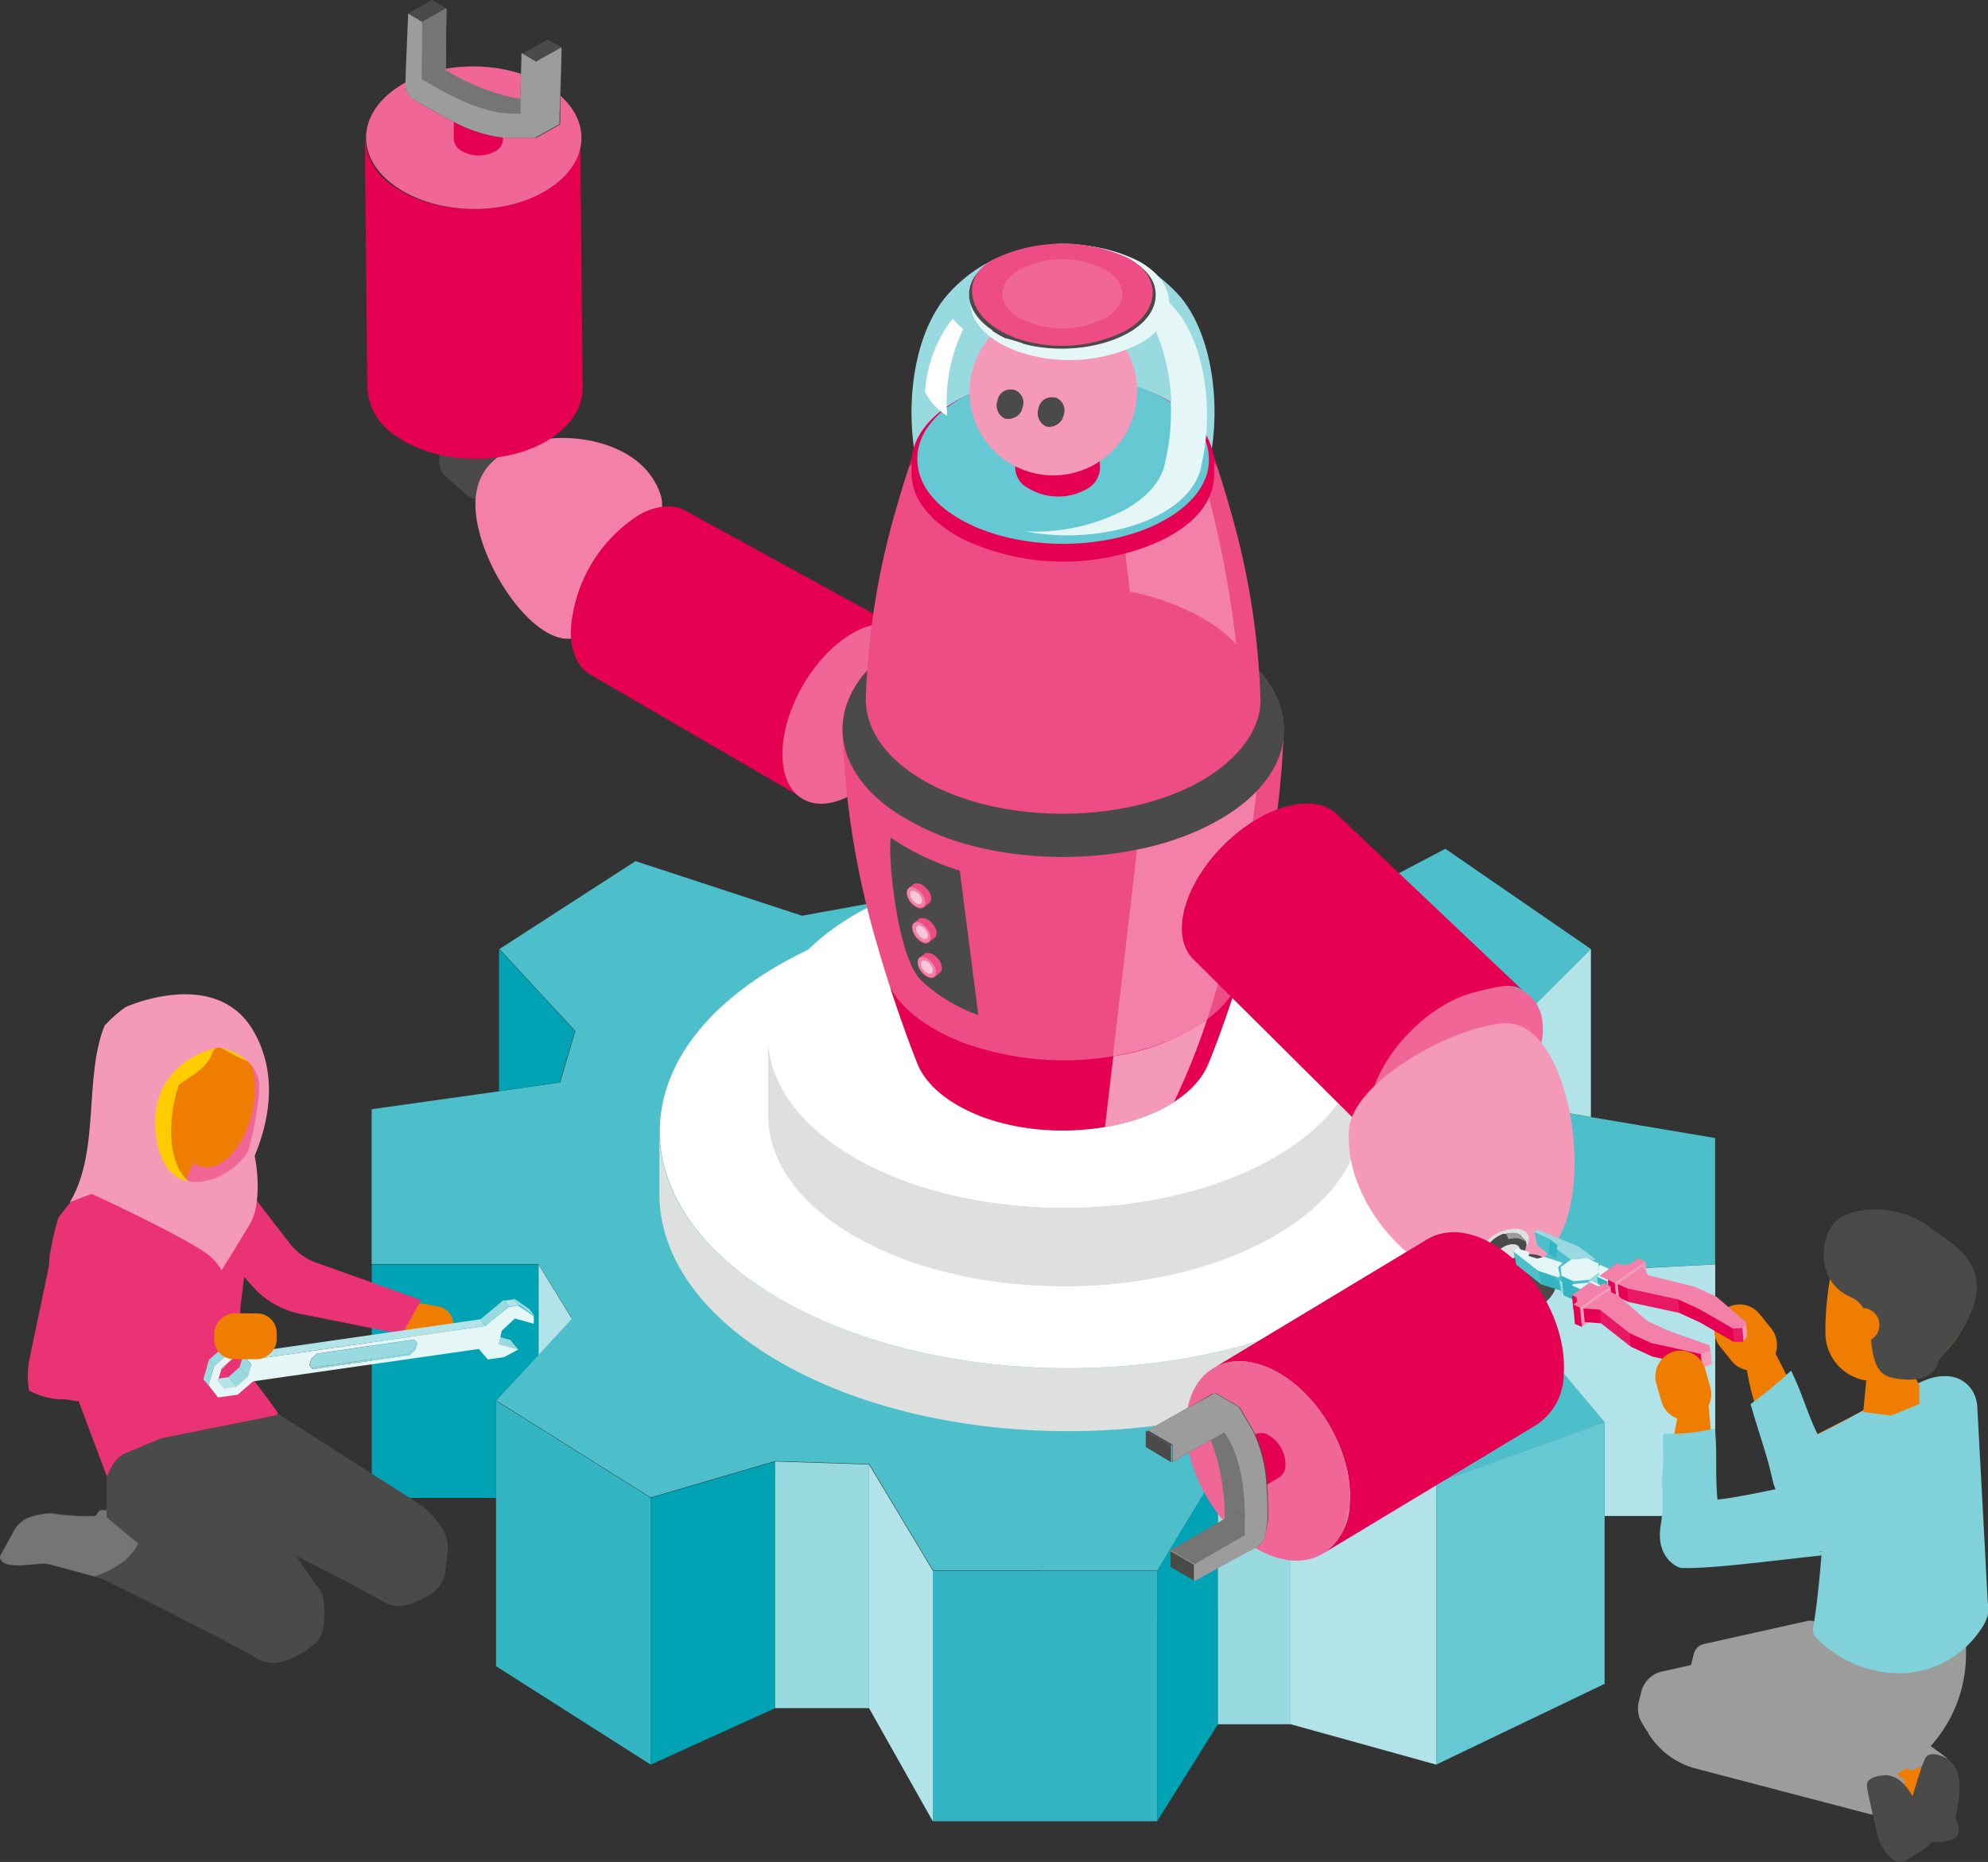 <svg xmlns="http://www.w3.org/2000/svg" viewBox="0 0 189.94 177.93"><rect x="0" y="0" width="189.94" height="177.93" fill="#333333" stroke="none"/><defs><style>.cls-1{isolation:isolate;}.cls-2{fill:#00a3b4;}.cls-17,.cls-3{fill:#4a4a49;}.cls-4{fill:#4cbfca;}.cls-5{fill:#99dae1;}.cls-6{fill:#b2e3e8;}.cls-7{fill:#33b5c3;}.cls-8{fill:#66c8d2;}.cls-9{fill:#dee0e0;}.cls-10,.cls-24{fill:#fff;}.cls-11{fill:#9c9c9c;}.cls-12{opacity:0.5;}.cls-12,.cls-21{mix-blend-mode:color-dodge;}.cls-13{fill:#f280a8;}.cls-14{fill:#e50051;}.cls-15{fill:#ef6697;}.cls-16{fill:#ed4c85;}.cls-17,.cls-25{mix-blend-mode:screen;}.cls-18{fill:#f599b9;}.cls-19{fill:#faccdc;}.cls-20{mix-blend-mode:overlay;}.cls-21{opacity:0.7;}.cls-22{fill:#fce5ee;}.cls-23,.cls-28{fill:#e5f6f7;}.cls-23,.cls-24{mix-blend-mode:soft-light;}.cls-26{fill:#757575;}.cls-27{fill:#ef7d00;}.cls-29{fill:#e81962;}.cls-30{fill:#80d1d9;}.cls-31{fill:#ea3374;}.cls-32{fill:#fc0;}</style></defs><g class="cls-1"><g id="Lager_2" data-name="Lager 2"><g id="Makerspace"><g id="hjul_1" data-name="hjul 1"><path class="cls-2" d="M100.15,96.24C84.57,96.24,72,103.67,72,112.86c0,4.47,3,8.53,7.86,11.52,5.12-3.16,12.33-5.12,20.33-5.12s15.19,2,20.32,5.12c4.87-3,7.86-7,7.86-11.52C128.33,103.67,115.71,96.24,100.15,96.24Z"/><path class="cls-3" d="M117.34,151.28a2.7,2.7,0,0,0-.54-1.3,2.45,2.45,0,0,0-1.94-1.1,32.08,32.08,0,0,1-5.81-.94,17.82,17.82,0,0,1-3.81-1.58,7,7,0,0,1-3.25,2.25c-1,.27-1.58-.48-1.88-1.29A8.9,8.9,0,0,1,100,146s0,.22-.07.57a6,6,0,0,1-.13-.89c-.11.83-.74,6.9-.54,7.62h0a2.9,2.9,0,0,0,0,.65c.22.76,1.88,1.67,4.66,1.39s.74-1.18,4.11-.91,4.53.36,7.19-.4C116.72,153.62,117.89,152.79,117.34,151.28Z"/><path class="cls-4" d="M163.87,120.83V108.75l-11.87-2-4.06-.7-4.35-6.94L152,90.69l-13.91-9.58L126.5,87.22l-8.69-.58-7.54-11.3H89.12L83,86.35l-6.37,1.16L60.72,82.29l-13,8.4,7.25,7.83-1.45,4.92-5.8.84L35.51,106v14.79H51.45L54.64,126l-3.19,3.45-4.06,4.37,14.78,9.28,11.89-3.48,9,.29,6.09,10.14h21.44l5.8-9.56,7-2,13.91,3.19,16.09-5.8-6.53-7.77L145,126l1.74-4.35Zm-43.4,3.55c-5.13,3.15-12.34,5.11-20.32,5.11s-15.21-2-20.33-5.11c-4.87-3-7.86-7-7.86-11.52,0-9.19,12.61-16.62,28.19-16.62s28.18,7.43,28.18,16.62C128.33,117.33,125.34,121.39,120.47,124.38Z"/><polygon class="cls-5" points="146.78 121.69 146.78 128.12 145.04 126.04 146.78 121.69"/><polygon class="cls-6" points="163.88 120.83 163.88 144.87 153.31 144.87 153.31 135.89 146.78 128.12 146.78 121.69 163.88 120.83"/><polygon class="cls-6" points="54.64 126.04 51.45 129.49 51.45 120.83 54.64 126.04"/><polygon class="cls-2" points="51.45 120.83 51.45 129.49 47.39 133.86 47.39 143.14 35.52 143.14 35.52 120.83 51.45 120.83"/><polygon class="cls-2" points="54.93 98.52 53.48 103.44 47.68 104.28 47.68 90.69 54.93 98.52"/><polygon class="cls-6" points="152 90.69 152 106.74 147.94 106.04 143.59 99.09 152 90.69"/><polygon class="cls-7" points="62.17 143.14 62.17 168.63 47.39 159.22 47.39 133.86 62.17 143.14"/><polygon class="cls-2" points="74.06 139.66 74.06 163.23 62.17 168.63 62.17 143.14 74.06 139.66"/><polygon class="cls-5" points="83.03 139.95 83.03 163.23 74.06 163.23 74.06 139.66 83.03 139.95"/><polygon class="cls-6" points="89.12 150.09 89.12 174.04 83.03 163.23 83.03 139.95 89.12 150.09"/><rect class="cls-7" x="89.12" y="150.09" width="21.44" height="23.95"/><polygon class="cls-2" points="116.36 140.53 116.36 164.77 110.56 174.04 110.56 150.09 116.36 140.53"/><polygon class="cls-5" points="123.31 138.5 123.31 164.77 116.36 164.77 116.36 140.53 123.31 138.5"/><polygon class="cls-6" points="137.22 141.69 137.22 168.63 123.31 164.77 123.31 138.5 137.22 141.69"/><polygon class="cls-8" points="153.31 135.89 153.31 160.91 137.22 168.63 137.22 141.69 153.31 135.89"/></g><g id="Robot"><g class="cls-1"><path class="cls-9" d="M140.87,108.28c0,5.75-3.8,11.5-11.33,15.87-15.16,8.8-39.77,8.8-55,0C66.84,119.72,63,113.91,63,108.08v3.34s0,.07,0,.09v2.58c0,5.81,3.83,11.63,11.5,16.06,15.27,8.82,39.88,8.82,55,0,7.53-4.37,11.3-10.1,11.32-15.84V111a.2.2,0,0,1,0,.08Z"/><path class="cls-10" d="M129.37,92.27c15.26,8.8,15.32,23.09.17,31.88s-39.77,8.8-55,0-15.37-23.08-.21-31.88S114.13,83.47,129.37,92.27Z"/></g><path class="cls-9" d="M73.39,106.6l0-7.54c0,4.1,2.64,8.16,7.9,11.34,10.84,6.51,28.8,6.7,40.1.41,5.83-3.23,8.75-7.57,8.73-11.93l0,7.55c0,4.33-2.9,8.65-8.73,11.89-11.29,6.31-29.25,6.11-40.1-.4C76,114.75,73.41,110.68,73.39,106.6Z"/><path class="cls-10" d="M122.21,87.57c10.85,6.54,10.47,16.94-.84,23.24s-29.26,6.1-40.1-.41-10.46-16.94.83-23.24S111.37,81,122.21,87.57Z"/><path class="cls-9" d="M51.2,50.62a3.57,3.57,0,0,0,2.39-2.5c.16-.72-.11-1.35-.86-1.36h0A3.4,3.4,0,0,0,50,49.29C49.78,50.24,50.3,50.82,51.2,50.62Z"/><path class="cls-3" d="M50.6,50c.39.35,1.06.09,1.49-.22h0l.13-.1.07-.07a2.86,2.86,0,0,0,.72-1s0,0,0,0l.06-.16a.54.54,0,0,0,0-.1.94.94,0,0,0-.17-1l-.39-.35a.87.87,0,0,0-.88-.1A2.75,2.75,0,0,0,50,48.8a1.12,1.12,0,0,0,0,.58.62.62,0,0,0,.2.31Z"/><path class="cls-11" d="M50.6,50c.39.35,1.06.09,1.49-.22l-.4-.35a2.23,2.23,0,0,1-.61.32.89.89,0,0,1-.86-.09Z"/><g class="cls-12"><path class="cls-3" d="M50.2,49.68h0a.89.89,0,0,0,.86.09,2.23,2.23,0,0,0,.61-.32,2.81,2.81,0,0,0,1.06-1.53c.17-.78-.31-1.22-1.07-1A2.75,2.75,0,0,0,50,48.8a1.12,1.12,0,0,0,0,.58.45.45,0,0,0,.08.17A.64.64,0,0,0,50.2,49.68Z"/></g><path class="cls-9" d="M47.66,46.53l2.88,2.6a.55.55,0,0,0,.56.06,1.78,1.78,0,0,0,.68-.47,1.7,1.7,0,0,0,.39-.72.57.57,0,0,0-.12-.55l-2.88-2.6Z"/><path class="cls-9" d="M47.66,46.53l2.88,2.6a.55.55,0,0,0,.56.06,1.78,1.78,0,0,0,.68-.47l-3.35-3Z"/><path class="cls-3" d="M46.57,47.64l1.32,1.18c.53.48,1.48.26,2.32-.38a4.16,4.16,0,0,0,1.48-2c.28-.85.08-1.36-.2-1.61l-1.32-1.19c-1-.92-3.48.76-3.89,2.67a1.53,1.53,0,0,0,.1,1.1.92.92,0,0,0,.22.26Z"/><path class="cls-3" d="M46.57,47.64l1.32,1.18c.53.48,1.48.26,2.32-.38l-1.87-1.69-2,.65a.92.92,0,0,0,.22.26Z"/><path class="cls-3" d="M42.55,45.49l2,1.76c1.34,1.21,4-.21,4.91-2.44l0-.09c0-.11.06-.22.09-.33a1.17,1.17,0,0,0,.06-.2,2.15,2.15,0,0,0-.52-2l-2-1.77A2.06,2.06,0,0,0,45.25,40,4.67,4.67,0,0,0,42,43.63a2.49,2.49,0,0,0,.11,1.21,1.81,1.81,0,0,0,.49.69Z"/><path class="cls-13" d="M55.32,60.84c-3.35,1.4-8-4.59-9.41-9.57-1.3-4.49-.19-8,5.58-9.2,3.55-.75,10,.3,11.62,5.19C64.27,50.76,58.68,59.43,55.32,60.84Z"/><path class="cls-14" d="M65.54,48.83l20.06,11c-1.12-.66-2.48.14-4.2,1.08a14.07,14.07,0,0,0-6.61,11c0,2.14.67,3.64,1.86,4.33L56.41,64.47c-1.2-.7-1.92-2.2-1.87-4.32a14.14,14.14,0,0,1,6.61-11C62.87,48.24,64.42,48.17,65.54,48.83Z"/><path class="cls-15" d="M81.28,76c-3.71,2-6.63.15-6.52-4.16s3.18-9.44,6.89-11.44,6.62-.16,6.52,4.15A14.71,14.71,0,0,1,81.28,76Z"/><path class="cls-16" d="M122.65,69.69a81,81,0,0,1-3.2,20.22,119.4,119.4,0,0,1-4.11,12c-2.6,5.48-13.6,7.77-21.6,4.73-2.36-.93-4.84-2.45-5.93-4.73h0a116.4,116.4,0,0,1-4.11-12,81.33,81.33,0,0,1-3.21-20.15v-.07c0-3.11,2-6.25,6.13-8.63,8.22-4.78,21.57-4.78,29.83,0,3.39,2,5.41,4.42,6,7A6.69,6.69,0,0,1,122.65,69.69Z"/><path class="cls-13" d="M120.06,75.61a112,112,0,0,1-4.73,21.82,21,21,0,0,1-9,3.5l2.31-19.75a25.54,25.54,0,0,0,7.85-2.87A15.32,15.32,0,0,0,120.06,75.61Z"/><path class="cls-17" d="M116.53,78.31C110.12,82.05,100,83,91.74,80.5a24.37,24.37,0,0,1-5-2.16,17.62,17.62,0,0,1-1.6-1c-6.59-4.73-6.22-11.77,1.49-16.25,8.22-4.78,21.57-4.78,29.83,0S124.77,73.55,116.53,78.31Z"/><path class="cls-17" d="M101.52,78.49a27.68,27.68,0,0,1-13.64-3.25c-3.21-1.83-5.06-4.25-5.07-6.63s1.76-4.73,5-6.6a27.7,27.7,0,0,1,13.72-3.27A27.94,27.94,0,0,1,115.26,62c3.21,1.84,5,4.26,5,6.65s-1.75,4.71-5,6.56A28.43,28.43,0,0,1,101.52,78.49Z"/><path class="cls-14" d="M118,94.52c-.63,2-1.81,5.44-2.69,7.43-2.58,5.46-13.57,7.78-21.6,4.73-2.36-.93-4.84-2.45-5.93-4.73h0C87,100.1,86,97.21,85.06,94.41c1.43,2.5,4.27,4.19,7,5.25a28.5,28.5,0,0,0,14.35,1.27C110.64,100.23,115.85,98.23,118,94.52Z"/><path class="cls-18" d="M115.33,97.43a67,67,0,0,1-3.17,7.89,14.65,14.65,0,0,1-2.86,1.4,20.16,20.16,0,0,1-3.73,1l.8-6.78A21,21,0,0,0,115.33,97.43Z"/><path class="cls-19" d="M101.54,73a15.2,15.2,0,0,1-7.45-1.78c-1.75-1-2.76-2.32-2.77-3.62s1-2.59,2.72-3.61a15.11,15.11,0,0,1,7.49-1.78A15.27,15.27,0,0,1,109,64c1.76,1,2.76,2.33,2.76,3.63s-1,2.58-2.7,3.59A15.61,15.61,0,0,1,101.54,73Z"/><path class="cls-17" d="M93.47,97A15.46,15.46,0,0,1,88,93.67c-2.25-2.2-3.17-11.54-2.9-13.63a17.62,17.62,0,0,0,1.6,1,24.37,24.37,0,0,0,5,2.16Z"/><path class="cls-16" d="M120.43,66.84a72.49,72.49,0,0,0-2.87-18.08A105.05,105.05,0,0,0,113.89,38c-2.32-4.91-12.17-7-19.32-4.23-2.12.82-4.34,2.18-5.31,4.23h0a107.08,107.08,0,0,0-3.68,10.77,72.8,72.8,0,0,0-2.86,18v.06c0,2.79,1.8,5.59,5.48,7.73,7.35,4.27,19.29,4.27,26.68,0,3-1.76,4.84-4,5.38-6.24A5.74,5.74,0,0,0,120.43,66.84Z"/><path class="cls-13" d="M118.11,61.55A100,100,0,0,0,113.88,42a18.89,18.89,0,0,0-8-3.13l2.07,17.67a23.12,23.12,0,0,1,7,2.56A13.91,13.91,0,0,1,118.11,61.55Z"/><path class="cls-14" d="M116.3,44.63c-.57-1.82-1.62-4.86-2.41-6.64-2.31-4.89-12.15-7-19.32-4.23-2.12.82-4.34,2.18-5.31,4.23h0c-.73,1.65-1.63,4.24-2.44,6.74C88.08,42.5,90.62,41,93,40a25.52,25.52,0,0,1,12.83-1.14C109.69,39.53,114.35,41.32,116.3,44.63Z"/><path class="cls-18" d="M113.88,42A60.5,60.5,0,0,0,111,35a12.89,12.89,0,0,0-2.55-1.25,17.72,17.72,0,0,0-3.34-.88l.71,6.06A18.94,18.94,0,0,1,113.88,42Z"/><path class="cls-3" d="M89,90.85c-.58-.23-1,.08-.87.69A2.11,2.11,0,0,0,89.34,93c.58.22,1-.08.87-.69A2.09,2.09,0,0,0,89,90.85Z"/><path class="cls-16" d="M87.84,91.53l.58-.46.07,0a.55.55,0,0,1,.19,0,1.1,1.1,0,0,1,.61.23,2.14,2.14,0,0,1,.35.34c.48.58.4,1.13.2,1.29l-.57.46h0a.55.55,0,0,1-.58,0,1.76,1.76,0,0,1-1-1.25C87.63,91.67,87.84,91.53,87.84,91.53Z"/><g class="cls-20"><path class="cls-13" d="M88.42,91.5c-.48-.18-.81.07-.73.58a1.76,1.76,0,0,0,1,1.25c.48.19.8-.07.73-.58A1.78,1.78,0,0,0,88.42,91.5Z"/></g><g class="cls-21"><path class="cls-22" d="M88.47,91.83c-.31-.12-.52,0-.47.37a1.14,1.14,0,0,0,.65.81c.31.12.52-.05.47-.38A1.14,1.14,0,0,0,88.47,91.83Z"/></g><path class="cls-3" d="M88.49,87.52c-.57-.22-1,.09-.87.69a2.14,2.14,0,0,0,1.21,1.5c.57.22,1-.09.87-.7A2.12,2.12,0,0,0,88.49,87.52Z"/><path class="cls-16" d="M87.33,88.21l.57-.47.07,0a.41.41,0,0,1,.19,0,1.06,1.06,0,0,1,.61.22,1.74,1.74,0,0,1,.35.34c.49.59.4,1.13.2,1.3l-.56.45h0a.55.55,0,0,1-.58.05,1.8,1.8,0,0,1-1-1.25C87.11,88.35,87.33,88.21,87.33,88.21Z"/><g class="cls-20"><path class="cls-13" d="M87.9,88.18c-.48-.19-.8.07-.73.58a1.8,1.8,0,0,0,1,1.25c.48.18.81-.08.73-.58A1.76,1.76,0,0,0,87.9,88.18Z"/></g><g class="cls-21"><path class="cls-22" d="M88,88.5c-.31-.12-.52,0-.47.37a1.14,1.14,0,0,0,.65.81c.31.12.52,0,.47-.37A1.14,1.14,0,0,0,88,88.5Z"/></g><path class="cls-3" d="M88,84.19c-.58-.22-1,.09-.87.7a2.08,2.08,0,0,0,1.2,1.49c.57.22,1-.09.87-.69A2.12,2.12,0,0,0,88,84.19Z"/><path class="cls-16" d="M86.81,84.88l.57-.46.07,0a.74.74,0,0,1,.19,0,1.07,1.07,0,0,1,.61.23,2.78,2.78,0,0,1,.36.33c.48.59.4,1.14.2,1.3l-.57.46h0a.57.57,0,0,1-.59,0,1.74,1.74,0,0,1-1-1.25C86.6,85,86.81,84.88,86.81,84.88Z"/><g class="cls-20"><path class="cls-13" d="M87.39,84.85c-.49-.19-.81.07-.73.58a1.74,1.74,0,0,0,1,1.25c.49.19.81-.07.73-.58A1.76,1.76,0,0,0,87.39,84.85Z"/></g><g class="cls-21"><path class="cls-22" d="M87.43,85.18c-.31-.13-.51,0-.47.37a1.14,1.14,0,0,0,.65.81c.32.12.52,0,.47-.38A1.1,1.1,0,0,0,87.43,85.18Z"/></g><path class="cls-5" d="M115.44,44.64h0c-.3,1.81-1.65,3.57-4,5-5.43,3.14-14.22,3.15-19.66,0a11.59,11.59,0,0,1-1.13-.74,6.81,6.81,0,0,1-2.92-4.21h0c-1.23-5.13-.62-12.17,2.61-16.2a13.67,13.67,0,0,1,6.61-4.39,16.13,16.13,0,0,1,4.4-.81,15,15,0,0,1,11.53,5.2C116.07,32.47,116.68,39.51,115.44,44.64Z"/><path class="cls-5" d="M94.51,47.32a15,15,0,0,1-3.91,1.54,6.81,6.81,0,0,1-2.92-4.21h0c-1.23-5.13-.62-12.17,2.61-16.2a13.67,13.67,0,0,1,6.61-4.39c.59,6.78,1.34,14.7,1.23,17.45C98.46,43.58,97.26,45.73,94.51,47.32Z"/><path class="cls-14" d="M116,44.38l0,.95c0,4.65-5.89,7.46-11.79,8.19a22.49,22.49,0,0,1-12.21-2c-2.51-1.29-4.93-3.49-4.91-6.31l0-1c0-2.11,1.41-4.25,4.2-5.87,5.64-3.27,14.78-3.27,20.45,0a9.36,9.36,0,0,1,3.49,3.24,5.44,5.44,0,0,1,.77,2.93A.82.82,0,0,0,116,44.38Z"/><path class="cls-8" d="M115.43,44.81c-.34,1.75-1.66,3.44-4,4.79-5.43,3.15-14.26,3.16-19.73,0-2.4-1.38-3.74-3.14-4-5h0a5,5,0,0,1-.05-1c.1-2,1.44-3.93,4-5.44,5.43-3.16,14.26-3.15,19.72,0,2.58,1.49,4,3.4,4.11,5.35h0A4.93,4.93,0,0,1,115.43,44.81Z"/><path class="cls-14" d="M97,44.78l-.09-9.31A2.23,2.23,0,0,0,98,37.3a5.56,5.56,0,0,0,5.67.12A2.32,2.32,0,0,0,105,35.51l.09,9.31a2.34,2.34,0,0,1-1.25,1.91,5.56,5.56,0,0,1-5.67-.12A2.23,2.23,0,0,1,97,44.78Z"/><path class="cls-15" d="M102.81,40.64a.94.94,0,0,1-.07,1.69,2.5,2.5,0,0,1-2.55,0,.94.94,0,0,1,.07-1.69A2.5,2.5,0,0,1,102.81,40.64Z"/><path class="cls-18" d="M101.22,29.45a8,8,0,1,0,7.41,8.28A7.87,7.87,0,0,0,101.22,29.45Z"/><path class="cls-3" d="M95.31,38.25A1.4,1.4,0,0,0,96,40a1.23,1.23,0,0,0,1.51-1,1.4,1.4,0,0,0-.73-1.75A1.23,1.23,0,0,0,95.31,38.25Z"/><path class="cls-3" d="M95.48,38.26a1.32,1.32,0,0,0,.68,1.7,1.26,1.26,0,0,0,1.53-1,1.31,1.31,0,0,0-.7-1.68A1.26,1.26,0,0,0,95.48,38.26Z"/><path class="cls-3" d="M99.23,39a1.41,1.41,0,0,0,.73,1.76,1.25,1.25,0,0,0,1.52-1,1.43,1.43,0,0,0-.74-1.76A1.24,1.24,0,0,0,99.23,39Z"/><path class="cls-3" d="M99.4,39a1.3,1.3,0,0,0,.69,1.69,1.27,1.27,0,0,0,1.53-1,1.33,1.33,0,0,0-.7-1.68A1.26,1.26,0,0,0,99.4,39Z"/><path class="cls-23" d="M111.9,38.42a18.41,18.41,0,0,0-1.46-6.73A7.42,7.42,0,0,1,109,32.78,15.09,15.09,0,0,1,97,33.5c-.18-.07-.35-.15-.54-.24s-.65-.3-.94-.47a2.49,2.49,0,0,1-.32-.2c-3.41-2.15-3.32-5.5.27-7.58a14.79,14.79,0,0,1,13.43,0c1.87,1.08,2.8,2.48,2.8,3.9,3.56,3.45,4.29,10.54,3.08,15.57h0c-.28,1.65-1.51,3.27-3.71,4.53-3.54,2-8.65,2.64-13.09,1.77a18.63,18.63,0,0,0,9.65-2.15c2.2-1.27,3.44-2.88,3.71-4.53h0a20.91,20.91,0,0,0,.52-5.68"/><path class="cls-24" d="M90.5,39.75a6,6,0,0,1-2.11-2.27,12.62,12.62,0,0,1,2.38-6.7c.09-.12.18-.22.27-.33a6,6,0,0,0,1,1A15.9,15.9,0,0,0,90.5,39.75Z"/><g class="cls-25"><path class="cls-3" d="M95.23,24.7c-1.78.9-2.64,2.12-2.64,3.43,0,2,2,3.28,2.25,3.44a.19.19,0,0,0,0,.07,12.8,12.8,0,0,0,1.2.68h0c.53.11,1,.28,1.55.44a.91.91,0,0,1,.17.09c5.58,1.51,12.66-.78,12.66-4.68C110.45,23.62,100.36,22.11,95.23,24.7Z"/></g><path class="cls-16" d="M107.6,31.58a13.54,13.54,0,0,1-10.77.65L96.34,32c-.07,0-.59-.28-.85-.43a2.82,2.82,0,0,1-.29-.18c-3.07-1.94-3.23-5.44.24-6.84a15.11,15.11,0,0,1,12.12,0C111.05,26.23,110.92,29.65,107.6,31.58Z"/><path class="cls-15" d="M105.55,25.74c2.24,1.29,2.25,3.39,0,4.68a8.94,8.94,0,0,1-8.09,0c-2.24-1.29-2.25-3.39,0-4.68A8.88,8.88,0,0,1,105.55,25.74Z"/><path class="cls-15" d="M136.79,110.48c-4.41,1.08-6.94-1.66-5.66-6.11s5.88-9,10.29-10,6.94,1.65,5.66,6.1S141.19,109.39,136.79,110.48Z"/><path class="cls-14" d="M127.78,77.86,145.65,94.8c-1-1-2.62-.52-4.67,0-4.22,1-8.63,5.35-9.86,9.62-.63,2.21-.3,4,.75,5L114,91.65c-1.06-1.06-1.4-2.82-.77-5,1.23-4.28,5.65-8.59,9.87-9.63C125.16,76.51,126.78,76.86,127.78,77.86Z"/><path class="cls-18" d="M143.77,97.79c4.7-.23,7.27,9,6.55,15.61-.64,6-3.69,9.71-11.18,8.65-4.62-.65-10.72-7.47-10.26-14.06C129.21,103.26,139.07,98,143.77,97.79Z"/><path class="cls-9" d="M145.1,117.44a3.85,3.85,0,0,0-3.38,1.56c-.45.66-.43,1.41.32,1.71l.05,0a3.7,3.7,0,0,0,3.69-1.47C146.37,118.38,146.07,117.6,145.1,117.44Z"/><path class="cls-3" d="M145.46,118.27c-.25-.5-1-.51-1.57-.36h0l-.18,0-.1,0a3.12,3.12,0,0,0-1.09.68s0,0,0,0l-.11.13-.08.09a1,1,0,0,0-.21,1l.26.51a.91.91,0,0,0,.84.44,2.93,2.93,0,0,0,2.4-1.19,1.27,1.27,0,0,0,.22-.58.7.7,0,0,0-.08-.39Z"/><path class="cls-11" d="M145.46,118.27c-.25-.5-1-.51-1.57-.36l.25.51a2.18,2.18,0,0,1,.75-.08.92.92,0,0,1,.82.42Z"/><g class="cls-12"><path class="cls-3" d="M145.72,118.78s0,0,0,0a.92.92,0,0,0-.82-.42,2.18,2.18,0,0,0-.75.08,3,3,0,0,0-1.66,1.11c-.47.71-.17,1.34.69,1.39a2.93,2.93,0,0,0,2.4-1.19,1.23,1.23,0,0,0,.22-.58,1.27,1.27,0,0,0,0-.2A.58.58,0,0,0,145.72,118.78Z"/></g><path class="cls-9" d="M147,122.94l-1.86-3.74a.61.61,0,0,0-.54-.29,2,2,0,0,0-.86.21,1.8,1.8,0,0,0-.68.56.62.62,0,0,0-.09.61l1.85,3.73Z"/><path class="cls-9" d="M147,122.93l-1.85-3.73a.61.61,0,0,0-.54-.29,2,2,0,0,0-.86.21l2.16,4.35Z"/><path class="cls-3" d="M148.56,122.26l-.86-1.71c-.34-.68-1.38-.84-2.48-.54a4.61,4.61,0,0,0-2.27,1.43c-.62.75-.61,1.34-.43,1.7l.85,1.71c.67,1.32,3.78.61,4.95-1.14a1.66,1.66,0,0,0,.32-1.14.89.89,0,0,0-.11-.35Z"/><path class="cls-3" d="M148.56,122.26l-.86-1.71c-.34-.68-1.38-.84-2.48-.54l1.21,2.44,2.21.12a.89.89,0,0,0-.11-.35Z"/><path class="cls-14" d="M146.78,136.17,126.34,148.5a5.8,5.8,0,0,0,2.61-4.82c.37-4.76-2.83-10.43-7.14-12.68-2.22-1.15-4.3-1.18-5.84-.28l20.44-12.32c1.56-.91,3.63-.89,5.84.27,4.31,2.25,7.51,7.93,7.15,12.68A5.81,5.81,0,0,1,146.78,136.17Z"/><path class="cls-15" d="M113.34,135.55c.37-4.76,4.16-6.8,8.47-4.55s7.51,7.92,7.14,12.68-4.15,6.79-8.46,4.55S113,140.31,113.34,135.55Z"/><path class="cls-14" d="M122.82,140.08a1.33,1.33,0,0,1-.61,1.1l-2.31,1.4-.05,0a1.38,1.38,0,0,1-1.36-.05,2.26,2.26,0,0,1-.38-.25,3.35,3.35,0,0,0-1.23-2.06,3,3,0,0,1,0-.59,1.36,1.36,0,0,1,.54-1.06,1.18,1.18,0,0,1,.19-.11l2.27-1.37a1.33,1.33,0,0,1,1.33.06A3.29,3.29,0,0,1,122.82,140.08Z"/><polygon class="cls-3" points="111.88 138.13 111.88 139.73 109.47 138.28 109.47 136.73 109.58 136.8 111.88 138.13"/><path class="cls-26" d="M120,142.52a23.15,23.15,0,0,1-.11,3c0,.21,0,.44-.06.65,0,.46-.11.91-.16,1.36l-.75-.43-.1,0-.25-.14-.17-.1-.79-.44a2.09,2.09,0,0,1-.28-.24,1.72,1.72,0,0,1-.32-1,.41.41,0,0,1,0-.11,20.77,20.77,0,0,0-1.12-6.89c-.14-.33-.11-.29-.22-.54a.34.34,0,0,1,0-.1l-2,1.2-1.71,1v-1.6l-2.29-1.33-.11-.07,4-2.24,1.94-1.07a1.31,1.31,0,0,0,.54.43,4.16,4.16,0,0,1,1.47,1.07,8.44,8.44,0,0,1,1.51,2.75,17.23,17.23,0,0,1,.72,2.39A13.72,13.72,0,0,1,120,142.52Z"/><path class="cls-17" d="M120.93,146.47a1.7,1.7,0,0,1-.09.39s0,.06,0,.11,0,0,0,0-.11.19-.18.28l-.07.1s0,0,0,0h0l-.06.09h0a.35.35,0,0,1-.13.08l-.46.25-.46.19a1,1,0,0,1-.46-.57c0-.11-.07-.21-.09-.32s0-.07,0-.11a2.16,2.16,0,0,1,0-.28v0c0-.63,0-1.26,0-1.88,0-.77-.07-1.52-.13-2.25a14.42,14.42,0,0,0-1-4.17c-.13-.28-.28-.57-.42-.83l-.4-.66-1.19.67,0,0-2,1.12-1.72,1v-1.61l-2.29-1.32,3.9-2.26,2-1.12.45-.26,2.29,1.33,1.18,2c.1.18.2.35.29.53a1,1,0,0,1,.08.19,13.55,13.55,0,0,1,1.1,4.83c.08,1,.1,2.08.1,3.19Z"/><g class="cls-25"><polygon class="cls-3" points="118.17 134.49 117.44 134.92 113.36 137.27 111.88 138.13 109.58 136.8 113.48 134.54 115.43 133.42 115.88 133.16 118.17 134.49"/></g><path class="cls-3" d="M120.31,147.67a.67.67,0,0,0,.14-.15c.09-.41.17-.82.25-1.23l-.27-.45-2.29-1.33-6.31,3.63v1.59l2.29,1.34,3.74-2.08v0c.75-.4,1.51-.79,2.27-1.18Z"/><path class="cls-11" d="M119.14,148.35l1-.52c0-.06.11-.1.15-.16a1.51,1.51,0,0,0,.21-.23v0l0,0a6.77,6.77,0,0,0,.19-.87.62.62,0,0,0,0-.13l-.32-.55-2.29-1.33-6.31,3.63,2.3,1.34v1.59Z"/><polygon class="cls-26" points="114.13 149.48 111.83 148.14 118.14 144.51 120.43 145.84 114.13 149.48"/><path class="cls-11" d="M120.93,146.47a1.7,1.7,0,0,1-.09.39s0,.06,0,.11,0,0,0,0-.11.19-.18.28l-.07.1s0,0,0,0h0l-.06.09h0a.35.35,0,0,1-.13.08l-.46.25-.46.19a1,1,0,0,1-.46-.57c0-.11-.07-.21-.09-.32s0-.07,0-.11a2.16,2.16,0,0,1,0-.28v0c0-.63,0-1.26,0-1.88,0-.77-.07-1.52-.13-2.25a14.42,14.42,0,0,0-1-4.17c-.13-.28-.28-.57-.42-.83l-.4-.66-1.19.67,0,0-2,1.12-1.72,1v-1.61l-2.29-1.32-.11-.07,4-2.24h0l1.94-1.06.45-.26,2.29,1.33,1.18,2c.1.18.2.35.29.53a1,1,0,0,1,.08.19,13.55,13.55,0,0,1,1.1,4.83c.08,1,.1,2.08.1,3.19Z"/><path class="cls-14" d="M35.09,37l-.23-23.87a5.82,5.82,0,0,0,2.83,4.71c3.91,2.73,10.42,2.86,14.54.29,2.13-1.33,3.2-3.11,3.21-4.89l.23,23.87c0,1.8-1.09,3.57-3.2,4.89-4.13,2.57-10.64,2.44-14.56-.29A5.82,5.82,0,0,1,35.09,37Z"/><path class="cls-15" d="M52.73,8.5c3.91,2.74,3.74,7-.39,9.61s-10.63,2.44-14.54-.29-3.74-7,.38-9.61S48.82,5.76,52.73,8.5Z"/><path class="cls-14" d="M44,14.36a1.35,1.35,0,0,1-.64-1.08l0-2.7a.06.06,0,0,0,0-.06,1.39,1.39,0,0,1,.74-1.15,2.12,2.12,0,0,1,.4-.19,3.39,3.39,0,0,0,2.41,0,2.29,2.29,0,0,1,.51.28,1.32,1.32,0,0,1,.64,1,.74.74,0,0,1,0,.21l0,2.66a1.34,1.34,0,0,1-.73,1.12A3.3,3.3,0,0,1,44,14.36Z"/><polygon class="cls-3" points="51.25 5.93 49.88 5.12 52.35 3.78 53.68 4.56 53.57 4.63 51.25 5.93"/><path class="cls-26" d="M43.35,10.69a22.11,22.11,0,0,1-2.53-1.61c-.18-.12-.37-.25-.54-.39L39.2,7.86,40,7.44l.1-.06.24-.15.17-.09.79-.46a2,2,0,0,1,.34-.12,1.25,1.25,0,0,1,.69.09.85.85,0,0,1,.31.13l.1,0A20.59,20.59,0,0,0,49.2,9.36l.56.09h.11V5.12l1.37.81,2.32-1.3.11-.07-.11,4.61-.06,2.21a1.42,1.42,0,0,0-.65.25,4,4,0,0,1-1.67.72,8.55,8.55,0,0,1-3.14-.09,17.67,17.67,0,0,1-2.41-.6A12.91,12.91,0,0,1,43.35,10.69Z"/><path class="cls-17" d="M39.47,9.49a2,2,0,0,1-.3-.28s0,0-.07-.08,0,0,0,0-.11-.2-.15-.3l-.06-.11s0,0,0,0v0a.36.36,0,0,1-.05-.09h0v0a.33.33,0,0,1,0-.14,4.7,4.7,0,0,1,0-.53c0-.15,0-.31.06-.49a1,1,0,0,1,.73-.1,1.87,1.87,0,0,1,.32.08l.11,0,.24.12h0c.55.33,1.09.63,1.63.93s1.35.72,2,1a14.71,14.71,0,0,0,4.09,1.29c.3,0,.62.05.92.06h.78V9.4l.06-2.32.05-2,1.38.81,2.31-1.3,0,4.51,0,2.24v.52l-2.31,1.3H48.88c-.2,0-.4,0-.6,0a.71.71,0,0,1-.21,0,13.56,13.56,0,0,1-4.72-1.51c-.9-.44-1.84-1-2.79-1.53Z"/><g class="cls-25"><polygon class="cls-3" points="51.19 13.2 51.19 12.35 51.24 7.64 51.25 5.93 53.57 4.63 53.53 9.14 53.51 11.38 53.5 11.9 51.19 13.2"/></g><path class="cls-3" d="M38.75,8.35a1.33,1.33,0,0,0,0,.19c.31.29.62.57.94.84h.53l2.31-1.3L42.65.8,41.28,0,39,1.3l-.1,4.27h0c0,.85-.09,1.7-.14,2.55A2,2,0,0,0,38.75,8.35Z"/><path class="cls-11" d="M38.76,7c0,.38,0,.76-.07,1.14l.06.22a1,1,0,0,0,.1.29V8.7a7.33,7.33,0,0,0,.65.6l.11.08h.64l2.31-1.3L42.65.8,40.34,2.1,39,1.3Z"/><polygon class="cls-26" points="40.34 2.1 42.65 0.8 42.58 8.08 40.27 9.38 40.34 2.1"/><path class="cls-11" d="M39.47,9.49a2,2,0,0,1-.3-.28s0,0-.07-.08,0,0,0,0-.11-.2-.15-.3l-.06-.11s0,0,0,0v0a.36.36,0,0,1-.05-.09h0v0a.33.33,0,0,1,0-.14,4.7,4.7,0,0,1,0-.53c0-.15,0-.31.06-.49a1,1,0,0,1,.73-.1,1.87,1.87,0,0,1,.32.08l.11,0,.24.12h0c.55.33,1.09.63,1.63.93s1.35.72,2,1a14.71,14.71,0,0,0,4.09,1.29c.3,0,.62.05.92.06h.78V9.4l.06-2.32.05-2,1.38.81,2.31-1.3.11-.07-.11,4.61h0l-.07,2.2v.52l-2.31,1.3H48.88c-.2,0-.4,0-.6,0a.71.71,0,0,1-.21,0,13.56,13.56,0,0,1-4.72-1.51c-.9-.44-1.84-1-2.79-1.53Z"/></g><path class="cls-27" d="M168.88,130.43h0a2.43,2.43,0,0,1-3.43-.37l-1.11-1.38a2.5,2.5,0,0,1,.34-3.48h0a2.43,2.43,0,0,1,3.43.36l1.12,1.39A2.5,2.5,0,0,1,168.88,130.43Z"/><polygon class="cls-4" points="146.87 118.98 150.7 122.13 150.89 120.57 146.59 117.7 146.87 118.98"/><polygon class="cls-4" points="147.13 118.83 148.19 119.55 148.37 118.26 146.59 117.7 147.13 118.83"/><polygon class="cls-7" points="147.97 119.76 148.65 120.27 148.97 118.85 148.13 118.46 147.97 119.76"/><polygon class="cls-5" points="152.27 120.42 152.46 120.35 150.84 119.13 146.97 117.54 146.55 117.72 147.83 118.29 148.13 118.46 148.81 118.97 148.73 119.36 150.22 120.48 150.79 120.24 152.27 120.42"/><polygon class="cls-4" points="144.88 120.87 147.25 122.74 147.45 121.18 144.6 119.59 144.88 120.87"/><polygon class="cls-5" points="149.18 123.62 149.34 123.5 149.22 122.2 148.85 122.16 149.18 123.62"/><polygon class="cls-7" points="147.25 122.74 149.18 123.35 148.9 122.07 146.93 121.24 147.25 122.74"/><polygon class="cls-4" points="147.83 121.73 150.24 123.03 150.43 121.47 147.54 120.11 147.83 121.73"/><polygon class="cls-28" points="149.05 121.93 148.9 122.07 146.97 121.45 144.6 119.59 144.94 119.28 146.11 119.66 146.05 120.02 146.86 120.27 147.54 120.11 149.31 120.68 148.86 121.09 149.05 121.93"/><polygon class="cls-28" points="152.71 120.73 152.79 121.59 151.8 122.3 150.31 122.44 149.2 121.94 149.11 121.08 150.11 120.37 151.6 120.22 152.71 120.73"/><rect class="cls-4" x="150.39" y="122.37" width="1.5" height="1.84" transform="translate(-10.98 14.85) rotate(-5.43)"/><polygon class="cls-7" points="149.37 123.77 150.48 124.28 150.31 122.44 149.2 121.94 149.37 123.77"/><polygon class="cls-5" points="151.97 124.14 152.97 123.43 152.79 121.59 151.8 122.3 151.97 124.14"/><polygon class="cls-14" points="152.94 123.21 153.84 123.62 154.07 122.12 152.82 121.91 152.94 123.21"/><polygon class="cls-13" points="154.54 120.69 152.82 121.91 153.89 122.4 156.12 120.81 154.96 120.88 154.54 120.69"/><polygon class="cls-5" points="153.66 123.75 153.83 123.62 153.71 122.32 153.44 122.41 153.66 123.75"/><polygon class="cls-7" points="152.72 123.32 153.66 123.75 153.54 122.44 153.16 122.17 152.6 122.01 152.72 123.32"/><polygon class="cls-28" points="152.9 120.88 152.74 121 152.82 121.86 152.6 122.01 153.54 122.44 153.71 122.32 152.82 121.91 153.73 121.26 152.9 120.88"/><polygon class="cls-13" points="153.62 122.31 156.52 120.24 157.2 120.55 154.29 122.62 153.62 122.31"/><polygon class="cls-18" points="154.47 124.45 157.37 122.39 157.2 120.55 154.29 122.62 154.47 124.45"/><polygon class="cls-14" points="153.79 124.14 154.47 124.45 154.29 122.62 153.62 122.31 153.79 124.14"/><polygon class="cls-14" points="154.69 124.01 155.59 124.42 155.81 122.92 154.56 122.71 154.69 124.01"/><polygon class="cls-29" points="155.59 124.42 160.46 125.47 160.8 123.89 155.46 123.12 155.59 124.42"/><polygon class="cls-14" points="160.46 125.47 162.45 126.39 162.82 124.73 160.33 124.17 160.46 125.47"/><polygon class="cls-14" points="162.45 126.39 165.68 128.25 165.8 126.67 162.32 125.08 162.45 126.39"/><polygon class="cls-29" points="165.68 128.25 166.59 128.22 166.81 126.32 165.56 126.95 165.68 128.25"/><polygon class="cls-18" points="166.59 128.22 166.93 127.63 166.81 126.32 166.47 126.91 166.59 128.22"/><polygon class="cls-13" points="154.56 122.71 155.46 123.12 160.33 124.17 162.32 125.08 165.56 126.95 166.47 126.91 166.81 126.32 163.98 123.91 161.91 122.96 157.47 121.87 156.93 121.02 154.56 122.71"/><polygon class="cls-7" points="150.29 124.13 151.12 124.51 151.5 123.04 150.17 122.83 150.29 124.13"/><polygon class="cls-28" points="150.17 122.83 150.33 122.71 151.82 122.57 152.04 122.41 152.97 122.84 152.8 122.96 151.91 122.56 151 123.2 150.17 122.83"/><polygon class="cls-14" points="150.31 125.08 150.99 125.39 150.84 123.85 150.19 123.78 150.31 125.08"/><polygon class="cls-13" points="150.19 123.78 151.91 122.56 152.98 123.05 150.75 124.64 150.61 123.97 150.19 123.78"/><polygon class="cls-13" points="150.3 124.67 153.2 122.61 153.87 122.92 150.97 124.98 150.3 124.67"/><polygon class="cls-18" points="151.14 126.81 154.05 124.75 153.87 122.92 150.97 124.98 151.14 126.81"/><polygon class="cls-14" points="150.47 126.51 151.14 126.81 150.97 124.98 150.3 124.67 150.47 126.51"/><polygon class="cls-14" points="151.41 126.34 152.97 126.46 153.27 124.77 151.28 125.04 151.41 126.34"/><polygon class="cls-29" points="152.97 126.46 155.81 128.69 155.93 127.28 152.85 125.15 152.97 126.46"/><polygon class="cls-14" points="155.81 128.69 157.88 129.64 158.18 128.04 156.61 127.5 155.68 127.39 155.81 128.69"/><polygon class="cls-18" points="162.63 130.69 163.56 130.37 163.44 129.07 161.89 129 162.63 130.69"/><polygon class="cls-14" points="157.88 129.64 162.63 130.69 162.5 129.38 161.23 128.55 157.75 128.34 157.88 129.64"/><polygon class="cls-13" points="153.65 123.36 154.55 123.77 157.41 126.25 159.4 127.16 163.31 128.55 163.44 129.07 162.5 129.38 157.75 128.34 155.68 127.39 152.85 125.15 151.28 125.04 153.65 123.36"/><path class="cls-27" d="M161.75,135.61h0a2.43,2.43,0,0,1-3-1.66l-.5-1.72a2.5,2.5,0,0,1,1.66-3.07h0a2.44,2.44,0,0,1,3,1.66l.49,1.71A2.5,2.5,0,0,1,161.75,135.61Z"/><polygon class="cls-27" points="180.54 169.37 184.01 173.82 183.41 167.51 180.54 169.37"/><path class="cls-11" d="M157.49,165.58l0,.07A7.61,7.61,0,0,0,162,169l16.83,4.41,2.34-1.7.88-1.49L179.42,168l3.16,1.19,3.49-1.16-8.91-6.56Z"/><path class="cls-11" d="M161.43,161.36l1,1.62a1.27,1.27,0,0,0,.91.59l6.53,1a1.29,1.29,0,0,0,1.38-.79l2.88-7.14a1.28,1.28,0,0,0-1.47-1.73l-9.84,2.19a1.29,1.29,0,0,0-1,1l-.58,2.36A1.3,1.3,0,0,0,161.43,161.36Z"/><path class="cls-11" d="M156.9,164.68l.38.62a2.68,2.68,0,0,0,1.85,1.21l4.88.72a2.62,2.62,0,0,0,2.81-1.62l1.53-3.8a2.62,2.62,0,0,0-3-3.53l-6.54,1.45a2.64,2.64,0,0,0-2,1.94l-.24,1A2.62,2.62,0,0,0,156.9,164.68Z"/><path class="cls-11" d="M175,155.64c-.61.3-1.22.62-1.81,1a28.89,28.89,0,0,0-4.3,3.33,34.24,34.24,0,0,0-6.3,7.08,72.75,72.75,0,0,0,6.69,3c2.11.66,8.91.54,11.07-.09a10,10,0,0,0,2.83-1.86A13.13,13.13,0,0,0,187.84,158v-1.95Z"/><path class="cls-3" d="M183.8,174.2c-.21-.14-1.06-4.37-3.56-4.56,0,0-2,0-1.87,1.05s.67,3,.93,4.4,1.63,3.49,2.9,2.64S186.17,175.78,183.8,174.2Z"/><path class="cls-3" d="M186.07,168.05s-1.71-.94-2.14,0-1,2.95-1.41,4.28-.35,3.82,1.18,3.73,4.4.31,3.15-2.24C186.74,173.56,188.14,169.47,186.07,168.05Z"/><path class="cls-27" d="M167,128.88a.36.36,0,0,1,0-.09,1.31,1.31,0,0,1,1.34-.83c.6.1,1,.71,1.23,1.25l4,7.87,3.75-1.92c1-.5,2.43-1.68,3.55-1.52a5.35,5.35,0,0,1,2.51.87c.67.51,1.64,2.88.47,3.31-4,1.47-7.4,4.13-11.4,5.58-.36.13-2.26.46-2.93-2.63-.51-2.33-1.31-4.58-1.93-6.87a22.58,22.58,0,0,1-.75-3.43A3.29,3.29,0,0,1,167,128.88Z"/><path class="cls-30" d="M189.92,153.15l-1-18.65a3.33,3.33,0,0,0-.29-1.25,2.93,2.93,0,0,0-2.76-1.74c-1.88-.06-3.52,1.3-5.15,2a38.84,38.84,0,0,0-5.65,3c-.11.46-.2.94-.29,1.41,0,.14,0,.29,0,.44a53.27,53.27,0,0,1-.88,7.54c.18,0,.32-.07.33-.12-.17,2.67-.49,6.82-.95,9.46a1.69,1.69,0,0,0,0,.92,1.65,1.65,0,0,0,.33.42,11.09,11.09,0,0,0,8.32,3.31,9.44,9.44,0,0,0,7.57-4.56,3.62,3.62,0,0,0,.45-1.14A4.34,4.34,0,0,0,189.92,153.15Z"/><path class="cls-27" d="M161,133.74l.07-.08a1.33,1.33,0,0,1,1.56-.27,2,2,0,0,1,.67,1.61l.82,8.81,11.42-1.08c1.51-.15.31,1.45,0,2.16-.49,1-1,2-1.51,3a.72.72,0,0,1-.28.34.83.83,0,0,1-.31,0c-4.26-.12-8.41,1.09-12.66.95-.39,0-2.27-.41-1.75-3.53.39-2.35.48-4.73.75-7.1a25.24,25.24,0,0,1,.58-3.46A3.33,3.33,0,0,1,161,133.74Z"/><path class="cls-30" d="M183.48,134.51a5.35,5.35,0,0,0-2.51-.87c-1.12-.16-2.58,1-3.55,1.52l-3.75,1.92c-1-2-1.54-4.12-2.55-6.1a38.23,38.23,0,0,1-3.86,3.19c.62,2.28,1.57,4.84,2.07,7.16.67,3.08,2.86,2.2,3.22,2.07,4-1.45,7.41-4.11,11.4-5.58C185.12,137.39,184.15,135,183.48,134.51Z"/><path class="cls-30" d="M183.29,139.61c-3.8.36-15.39,3.32-19.2,3.69-.23-2.44,0-4.36-.24-6.79a19.76,19.76,0,0,1-4.93.51c-.07.46,0,2.25,0,2.71-.28,2.36.15,3.67-.25,6-.52,3.12,1.6,4.1,2,4.11,4.25.14,15.65-1.77,19.91-1.66.11,0-6.94.12-6.84.08s7.37-.32,7.43-.46c.52-1,1-2,1.52-3C183,144.07,184.8,139.47,183.29,139.61Z"/><polygon class="cls-27" points="178.49 130 178.02 134.93 180.67 135.28 183.38 134.17 183.38 132.41 182.5 130.54 178.49 130"/><path class="cls-27" d="M182.51,117.3a6.63,6.63,0,0,0-7.17,3.25c-.52.76-1,4.68-.93,7a4.59,4.59,0,0,0,4.1,4.4h0a1,1,0,0,0,1.09-.68h0a1,1,0,0,1,1.24-.66c1.12.3,2.92.7,3.36.3C192.79,123.06,186.89,117.92,182.51,117.3Z"/><path class="cls-3" d="M185.22,130s-.16,2.48-4.35,1.68c-3.36-.63-.9-6.38-4.05-7.73-3.47-1.48-3-6.1-1.17-7.46s6-1.28,8.61.71S192.65,121.64,185.22,130Z"/><path class="cls-27" d="M176.35,126.66A1.61,1.61,0,1,0,177.9,125,1.6,1.6,0,0,0,176.35,126.66Z"/><path class="cls-3" d="M42.78,148.13h0a16,16,0,0,1-.42,2.51l-.06,0c-1,.5-2,1-3,1.42l-1.52-2.36L29,144.83l11.24-1S43,145.89,42.78,148.13Z"/><path class="cls-3" d="M30.53,151.9a2.17,2.17,0,0,1,.35.88c.18,1.29.44,4.68-1.92,4.68-4.32,0-4.41-3.14-4.88-2.71l0-.18L12.9,142.1l8.37-3.29Z"/><path class="cls-3" d="M4.68,144.59a2.22,2.22,0,0,1,.77.07,23.61,23.61,0,0,0,3.56.19c.34,0,.35-.53.69-.57a3.61,3.61,0,0,1,2.49.78,3,3,0,0,1,1,1.29c0,.11.09.22.13.34a2.89,2.89,0,0,0,1.82,1.74L30.2,153.3c.58.27.48,1.53.31,2.5a2.89,2.89,0,0,1-1.27,1.91,8.63,8.63,0,0,1-2.4,1.11,2.9,2.9,0,0,1-2.19-.3C21.46,156.65,11.56,151.73,10,151a2.14,2.14,0,0,0-.44-.18c-.86-.25-3.63-1-4.76-1.29a3,3,0,0,0-1-.08l-1.54.13c-.85.07-2.29.05-2.29-.84H0l1.31-2.42A2.8,2.8,0,0,1,2.66,145,7.08,7.08,0,0,1,4.68,144.59Z"/><path class="cls-26" d="M11.94,149.11A5.08,5.08,0,0,0,13.42,147c0-.09-.1-.17-.13-.26s-.09-.23-.13-.34a3,3,0,0,0-1-1.29,3.61,3.61,0,0,0-2.49-.78c-.34,0-.35.54-.69.57a23.61,23.61,0,0,1-3.56-.19,2.22,2.22,0,0,0-.77-.07,7.08,7.08,0,0,0-2,.45,2.8,2.8,0,0,0-1.35,1.26L0,148.72c0,.89,1.44.91,2.29.84l1.54-.13a3,3,0,0,1,1,.08c.94.25,3,.8,4.18,1.13A9.17,9.17,0,0,0,11.94,149.11Z"/><path class="cls-3" d="M30.2,153.3l-15.09-4.87a2.88,2.88,0,0,1-1-.56,5.84,5.84,0,0,1-1.43,1.9,9,9,0,0,1-2.31,1.39c2.34,1.15,11.26,5.6,14.26,7.36a2.9,2.9,0,0,0,2.19.3,8.63,8.63,0,0,0,2.4-1.11,2.89,2.89,0,0,0,1.27-1.91C30.68,154.83,30.78,153.57,30.2,153.3Z"/><path class="cls-3" d="M16.69,139.13a2.8,2.8,0,0,1,.76.07,21.4,21.4,0,0,0,3.57.19c.34,0,.35-.53.69-.57a3.57,3.57,0,0,1,2.48.78,2.9,2.9,0,0,1,1,1.29c0,.11.08.22.13.34A2.93,2.93,0,0,0,27.12,143l15.09,4.86c.58.28.48,1.53.3,2.51a2.87,2.87,0,0,1-1.27,1.91,8.85,8.85,0,0,1-2.39,1.1,2.8,2.8,0,0,1-2.19-.3c-3.19-1.87-13.1-6.79-14.63-7.54a2.11,2.11,0,0,0-.44-.17c-.86-.26-3.64-1-4.77-1.3a2.94,2.94,0,0,0-1-.08l-1.54.13a2.84,2.84,0,0,1-2.29-.84h0l1.3-2.41a2.75,2.75,0,0,1,1.36-1.27A7,7,0,0,1,16.69,139.13Z"/><path class="cls-3" d="M13.69,136.59c5-1.84,13.44-1.69,13-1.41l13.5,8.63c-1.43.1-5.67,2.37-5.67,2.37a5.18,5.18,0,0,1-.71,2l-8.52-4.12,4.08,6.38a15.28,15.28,0,0,0-9,3L10.19,145V141.1S11,137.57,13.69,136.59Z"/><path class="cls-27" d="M43.3,126.94h0a1.79,1.79,0,0,0-1.43-2.09l-1.28-.25A1.79,1.79,0,0,0,38.5,126h0a1.79,1.79,0,0,0,1.43,2.09l1.28.24A1.78,1.78,0,0,0,43.3,126.94Z"/><path class="cls-13" d="M15.85,101.35a13,13,0,0,1-.17,6c-.44,1.66-1.29,3.6-2.91,4.41a1.24,1.24,0,0,0-.59,1.84c1.34,1.94,4.25,1.2,6.12.58,1.31-.42,4.57-2.1,5.32,0,.46,1.3.57-1.17.39-2.56-.4-3.23,1.77-4.39,1.58-7.65-.22-3.59-3.52-7.9-6.58-8.06a2.44,2.44,0,0,0-1.11.2,3.74,3.74,0,0,0-.89.35,3.07,3.07,0,0,0-1.58,2.23A7.93,7.93,0,0,0,15.85,101.35Z"/><path class="cls-31" d="M30.23,120.67l10,3.56-1.8,3.27-9.71-1.94A8.25,8.25,0,0,1,24.2,123L13.69,111.25l7.1-1.36,6.89,8.93A5.61,5.61,0,0,0,30.23,120.67Z"/><path class="cls-31" d="M26.5,134.92l-2.42-3.27a2.78,2.78,0,0,1-.53-1.32l-.58-4.7a3.75,3.75,0,0,1,0-.67l.93-7.66v-.5l-.13-2.1a2.78,2.78,0,0,0-.79-1.78l-3.38-3.47a2.81,2.81,0,0,0-3.21-.56L9,112.46a22.67,22.67,0,0,0-2.27,2.43c-.4.47-.77,1-1.14,1.44a26.59,26.59,0,0,0-.76,3.2,6.64,6.64,0,0,0,0,2.7L7.1,132.71l.11.38,3,8,.45-.92a2.79,2.79,0,0,1,1.44-1.35l3-1.26.52-.16,10.75-2.16A.21.21,0,0,0,26.5,134.92Z"/><path class="cls-15" d="M15.85,101.35a13,13,0,0,1-.17,6c-.44,1.66-1.29,3.6-2.91,4.41a1.24,1.24,0,0,0-.59,1.84c1.34,1.94,4.25,1.2,6.12.58,1.31-.42,4.57-2.1,5.32,0,.46,1.3.57-1.17.39-2.56-.4-3.23,1.77-4.39,1.58-7.65-.22-3.59-3.52-7.9-6.58-8.06a2.44,2.44,0,0,0-1.11.2,3.74,3.74,0,0,0-.89.35,3.07,3.07,0,0,0-1.58,2.23A7.93,7.93,0,0,0,15.85,101.35Z"/><path class="cls-27" d="M14.17,115.46l.27.12a1.75,1.75,0,0,0,2.34-.81l2.28-4.86a1.77,1.77,0,0,0-.87-2.33l-.26-.12a1.76,1.76,0,0,0-2.35.81l-2.89,4.34C12.28,113.47,13.29,115,14.17,115.46Z"/><path class="cls-27" d="M17.2,108.53c.49,2.86,2.46,3.87,4.41,2.25s3.13-5.25,2.64-8.11-2.47-3.87-4.41-2.25S16.71,105.67,17.2,108.53Z"/><path class="cls-27" d="M14.46,106.25c-.41,2.88,1.92,5,4.27,4.06s4.57-4,5-6.92S22.53,99,20.19,99.9,14.86,103.37,14.46,106.25Z"/><path class="cls-32" d="M22,97.06a7.08,7.08,0,0,0-2.85-1.47,7.26,7.26,0,0,0-7.36,3.27,8.41,8.41,0,0,0-.24,8.18,3.75,3.75,0,0,0,1.22,1.48,1.73,1.73,0,0,0,1.84.08c1-.66.69-2.15,1.09-3.25.72-2,3.62-2.48,4.46-4.44.15-.35.31-.81.7-.83a.86.86,0,0,1,.42.13,16.71,16.71,0,0,0,2.82,1.38C24.57,99.94,23.47,98.24,22,97.06Z"/><path class="cls-32" d="M15.68,107.88l.16.12c0-.1,0-.2.05-.3l0,0A.79.79,0,0,1,15.68,107.88Z"/><circle class="cls-27" cx="14.72" cy="107.4" r="1.28"/><polygon class="cls-5" points="23.67 131.59 24.01 130.41 23.42 129.69 23.17 129.73 22.89 130.65 23.67 131.59"/><polygon class="cls-5" points="51.07 125.75 50.59 125.11 49.1 124.08 49.12 124.22 49.54 124.73 49.58 124.72 51.07 125.75"/><polygon class="cls-5" points="21.73 130.31 21.16 130.81 21.13 130.94 21.73 130.31"/><g class="cls-1"><polygon class="cls-5" points="49.52 128.97 48.75 128.04 47.8 127.79 47.66 128.47 49.52 128.97"/><polygon class="cls-5" points="39.04 129.37 39.6 128.88 39.78 128.26 39.58 128.02 30.32 129.35 29.76 129.85 29.58 130.47 29.78 130.71 39.04 129.37"/><polygon class="cls-5" points="22.59 132.53 23.67 131.59 22.89 130.65 21.82 131.6 22.59 132.53"/><polygon class="cls-6" points="22.59 132.53 21.82 131.6 20.89 131.74 20.82 131.99 21.41 132.71 22.59 132.53"/><path class="cls-28" d="M51,126.5l0-.74-1.49-1-.92.14-2.25,1.82L24.88,129.8l-.88-1-1.81.26-1.72,1.47-.55,1.84.91,1.17,1.87-.26L24.19,132l21.56-3.09.86,1,1.55-.22,1.36-.73-1.86-.5.15-.68.12-.6L49.19,126Zm-11.23,1.76.1.13-.18.61-.56.5-9.26,1.33-.11-.12-.2-.24.18-.62.56-.5L39.58,128l.21.24m-16.37,1.43.59.72-.34,1.18-1.08.94-1.18.18-.59-.72.07-.25.24-.8,0-.13.58-.5.5-.44.93-.14.25,0"/><polygon class="cls-5" points="39.15 129.5 39.71 129 39.89 128.39 39.78 128.26 39.6 128.88 39.04 129.37 29.78 130.71 29.89 130.83 39.15 129.5"/><polygon class="cls-6" points="24 128.83 23.52 128.19 21.66 128.45 22.19 129.09 24 128.83"/><polygon class="cls-5" points="19.92 132.4 20.44 130.59 20.47 130.56 19.96 129.95 19.43 131.81 19.92 132.4"/></g><polygon class="cls-6" points="49.54 124.73 49.12 124.22 49.08 124.17 48.19 124.3 48.66 124.86 49.54 124.73"/><polygon class="cls-5" points="46.41 126.68 48.61 124.86 48.66 124.86 48.19 124.3 48.13 124.22 45.91 126.07 46.41 126.68"/><polygon class="cls-6" points="46.38 126.71 45.91 126.07 24.35 129.17 24.88 129.8 46.38 126.71"/><polygon class="cls-5" points="22.14 129.09 22.19 129.09 21.66 128.45 19.96 129.95 20.47 130.56 22.14 129.09"/><path class="cls-31" d="M2.77,132.88a7,7,0,0,0,4.08.81,4.19,4.19,0,0,0,1.39-.36,5.59,5.59,0,0,1,0-3.14l3.11-10.85-1.94-1.79a2.59,2.59,0,0,0-4.3,1.37L2.82,129.84A8.4,8.4,0,0,0,2.77,132.88Z"/><path class="cls-31" d="M10.2,128.28a5.6,5.6,0,0,1-3.14.13l-1.31-.32a5.71,5.71,0,0,0-.47.39,4,4,0,0,0-1.37,3.21,4.19,4.19,0,0,0,.55,1.72l2.44.42a8.3,8.3,0,0,0,5.16-.79l8.64-3.74.38-4.14Z"/><rect class="cls-27" x="21.26" y="124.71" width="4.38" height="5.96" rx="1.87" transform="translate(-104.32 150.68) rotate(-89.79)"/><path class="cls-32" d="M19,99.5A3.07,3.07,0,0,0,18,96.93a3.78,3.78,0,0,0-.76-.57,2.42,2.42,0,0,0-1-.49c-1.7-.38-3.83.52-5.57,2a4.08,4.08,0,0,1,.16,2.3c-.75,3.48-1,7.7.73,11a3.92,3.92,0,0,1,.44,2.55l0,0c1.64,1.09,4.25,2.58,6.06,1.07a1.24,1.24,0,0,0-.08-1.93c-1.35-1.21-1.65-3.31-1.62-5a13,13,0,0,1,1.43-5.8A7.88,7.88,0,0,0,19,99.5Z"/></g><g id="Teambuilding_och_företag" data-name="Teambuilding och företag"><path class="cls-18" d="M24.23,98.55C20.63,92.3,12,96.24,12,96.24A12.87,12.87,0,0,0,10,98c-2,4.88-.42,12.07-3.32,16.87.08,0,2-.79,2.12-.76C12.61,115.85,18.93,119,20,120a4.69,4.69,0,0,1,1.17,1.39s1.84-2.94,2.78-4.56c.8-1.38.82-4.23.38-6.37C25.5,107.64,26.75,102.93,24.23,98.55Zm-9.3,10.11c-1-7.35,5.95-8.58,5.95-8.58s4.14.68,3.89,4.2a36.66,36.66,0,0,1-1,5.57C22.38,112.74,15.88,115.58,14.93,108.66Z"/></g></g></g></svg>